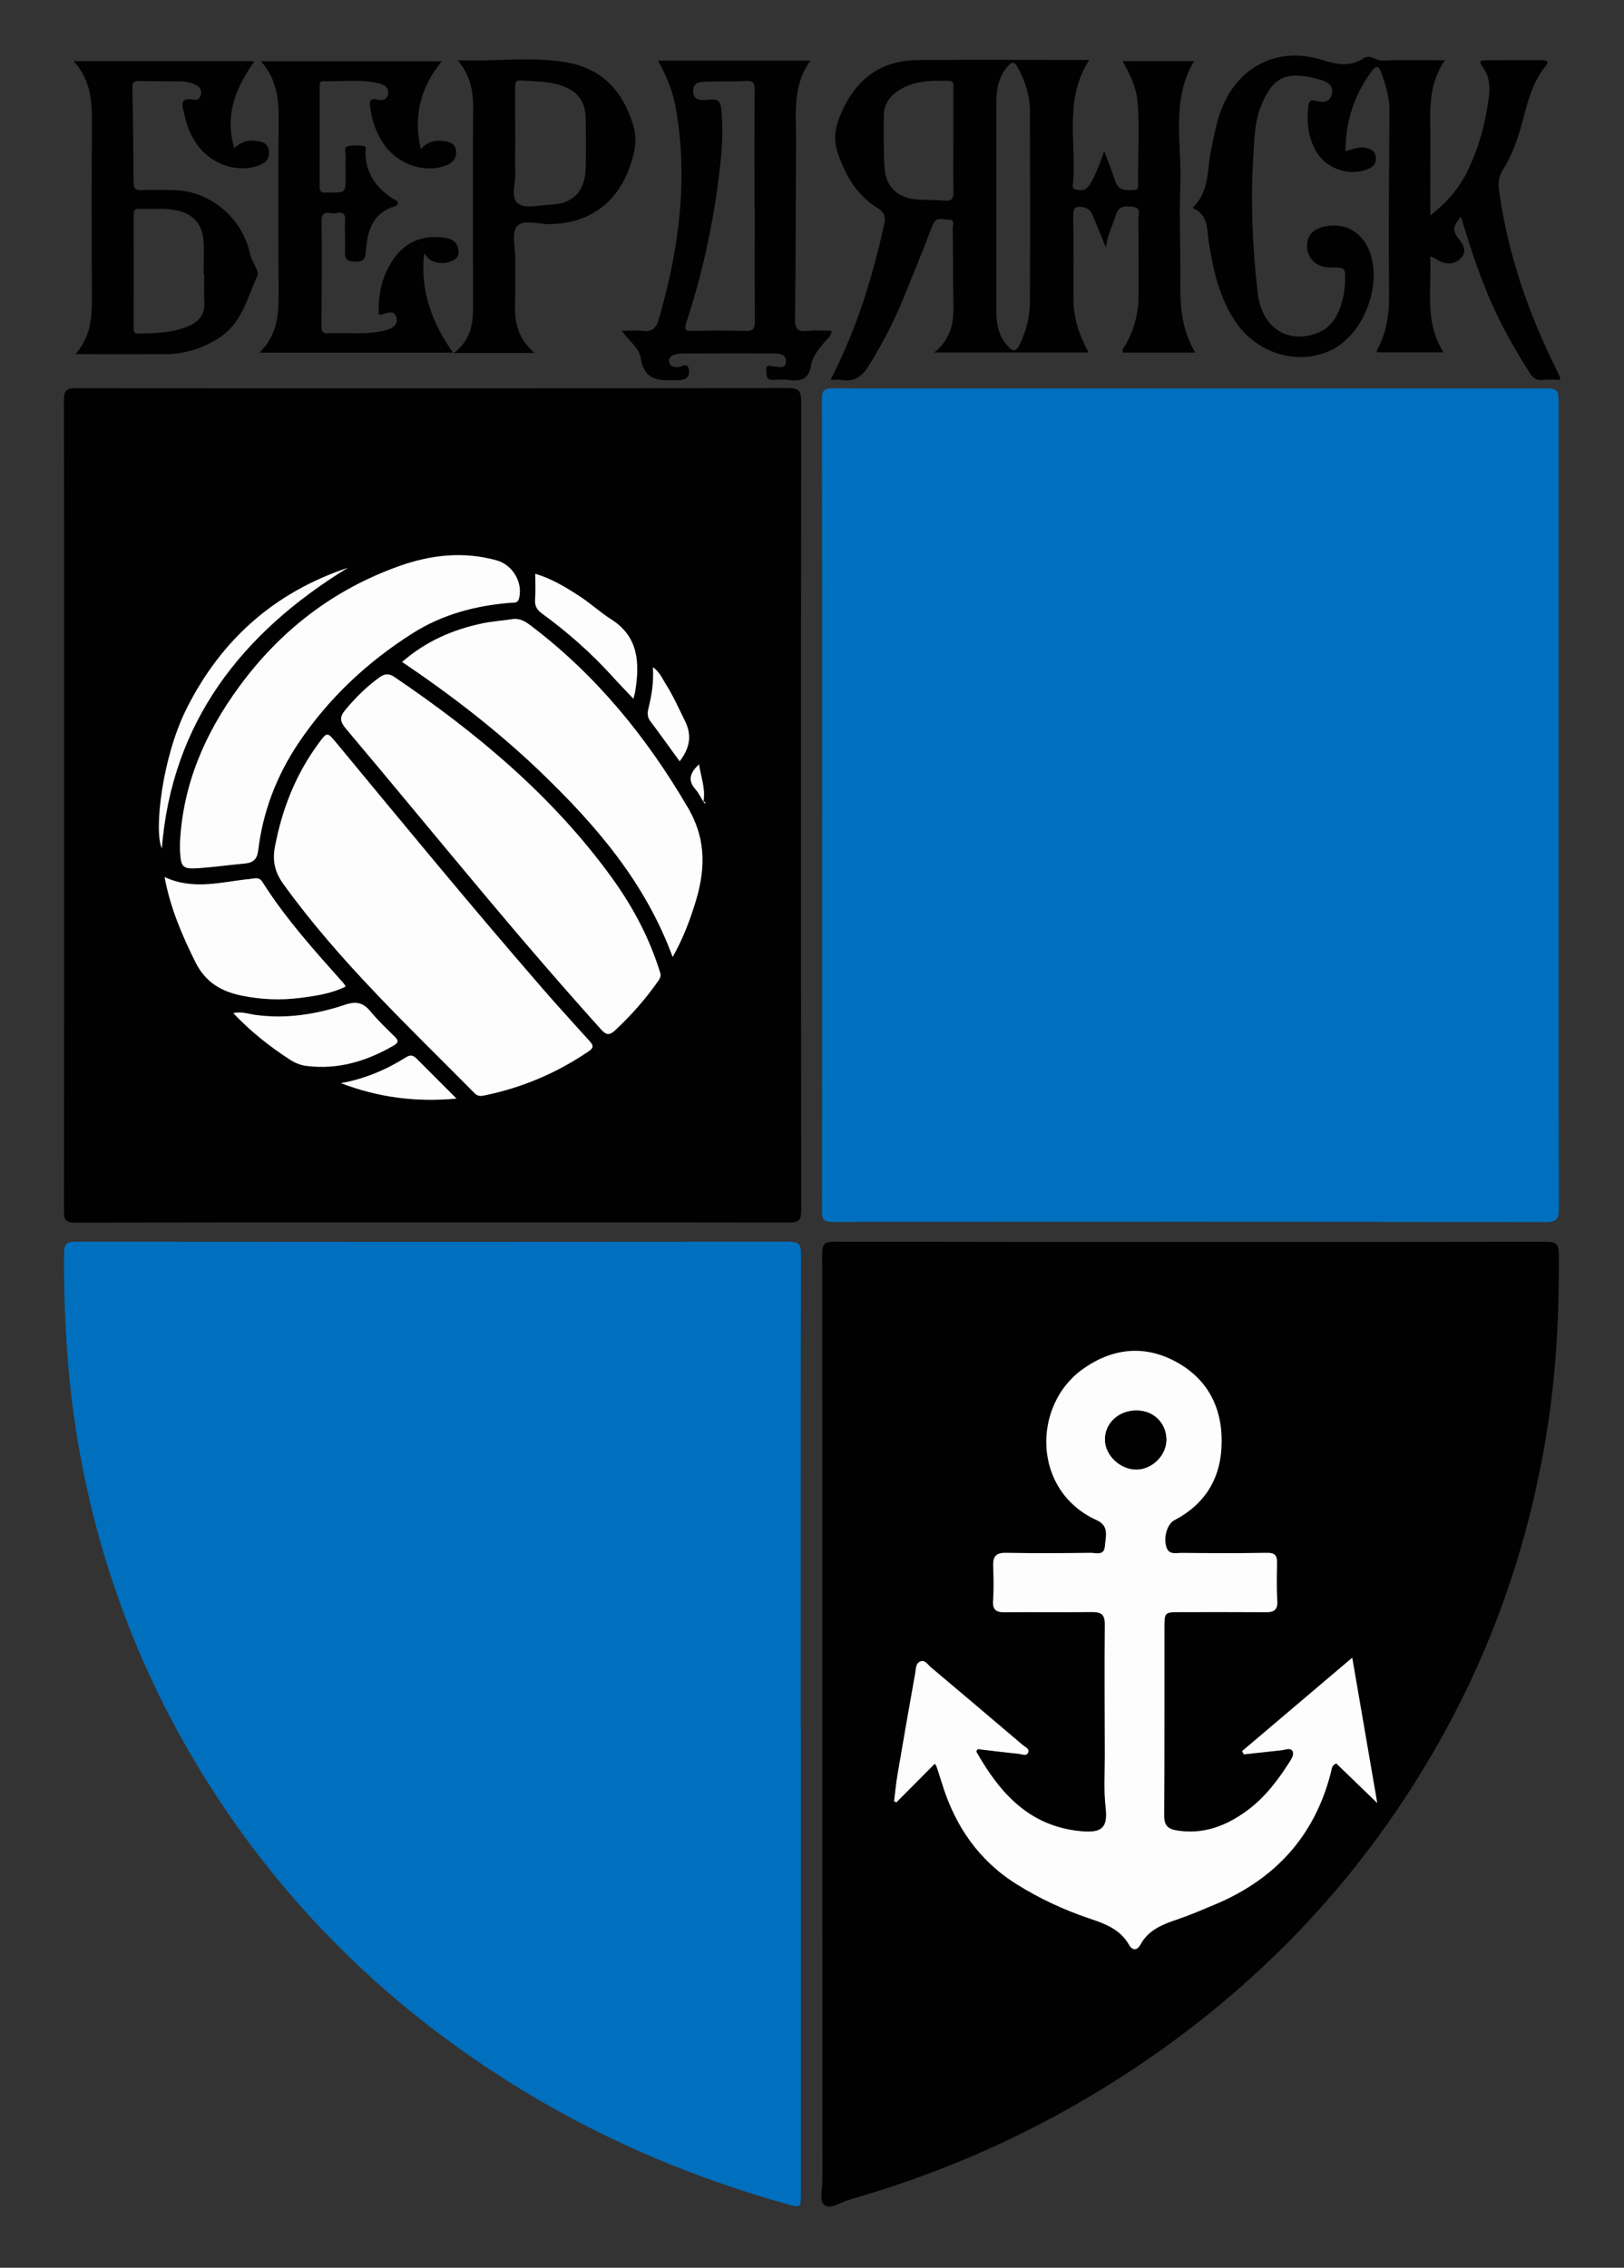 <?xml version="1.0" encoding="utf-8"?>
<!-- Generator: Adobe Illustrator 17.0.1, SVG Export Plug-In . SVG Version: 6.00 Build 0)  -->
<!DOCTYPE svg PUBLIC "-//W3C//DTD SVG 1.1//EN" "http://www.w3.org/Graphics/SVG/1.1/DTD/svg11.dtd">
<svg version="1.1" id="Слой_1" xmlns="http://www.w3.org/2000/svg" xmlns:xlink="http://www.w3.org/1999/xlink" x="0px" y="0px"
	 width="20px" height="27.917px" viewBox="0 0 20 27.917" enable-background="new 0 0 20 27.917" xml:space="preserve">
<rect x="0" y="0" width="20" height="27.917" fill="#333333" stroke="none"/>
<path fill="#006FBD" d="M19.195,9.918c0,1.654-0.002,3.308,0.003,4.962c0,0.129-0.032,0.165-0.163,0.165
	c-2.928-0.004-5.856-0.004-8.783-0.002c-0.097,0-0.13-0.023-0.129-0.126c0.003-3.337,0.003-6.673-0.001-10.01
	c0-0.119,0.049-0.126,0.143-0.126c2.904,0.002,5.808,0.001,8.712,0.001c0.218,0,0.218,0.001,0.218,0.215
	C19.195,6.639,19.195,8.279,19.195,9.918z"/>
<path fill="#006FBD" d="M9.863,21.238c0,1.92,0,3.84,0,5.76c0,0.184,0,0.183-0.174,0.135c-1.519-0.425-2.921-1.091-4.191-2.03
	c-1.075-0.794-1.991-1.743-2.739-2.852c-0.891-1.32-1.48-2.763-1.77-4.329c-0.153-0.825-0.205-1.657-0.2-2.495
	c0.001-0.112,0.031-0.141,0.143-0.141c2.928,0.003,5.855,0.003,8.783,0c0.118,0,0.15,0.03,0.149,0.149
	c-0.004,1.934-0.003,3.869-0.003,5.803C9.862,21.238,9.862,21.238,9.863,21.238z"/>
<path fill="#010101" d="M10.127,21.221c0-1.925,0.001-3.85-0.002-5.774c0-0.115,0.012-0.161,0.149-0.161
	c2.923,0.005,5.846,0.005,8.769,0.001c0.127,0,0.153,0.032,0.154,0.155c0.006,0.733-0.032,1.462-0.148,2.186
	c-0.215,1.343-0.649,2.611-1.315,3.797c-0.899,1.601-2.115,2.912-3.63,3.947c-1.121,0.766-2.336,1.334-3.642,1.706
	c-0.107,0.03-0.237,0.13-0.316,0.062c-0.055-0.047-0.018-0.206-0.018-0.315C10.127,24.957,10.127,23.089,10.127,21.221z
	 M15.297,21.557c0.007,0.013,0.014,0.027,0.022,0.04c0.153-0.017,0.307-0.035,0.46-0.05c0.046-0.005,0.109-0.034,0.135,0.003
	c0.03,0.043-0.006,0.099-0.034,0.144c-0.141,0.222-0.3,0.431-0.511,0.588c-0.261,0.195-0.554,0.309-0.89,0.249
	c-0.098-0.017-0.141-0.066-0.141-0.175c0.004-0.775,0.002-1.549,0.003-2.324c0-0.185,0.003-0.186,0.195-0.186
	c0.352-0.001,0.703-0.002,1.055,0.001c0.1,0.001,0.146-0.03,0.14-0.141c-0.01-0.156-0.006-0.314-0.003-0.47
	c0.001-0.088-0.027-0.122-0.124-0.12c-0.352,0.006-0.703,0.004-1.055,0.001c-0.066,0-0.151,0.024-0.182-0.066
	c-0.042-0.124,0.008-0.291,0.097-0.337c0.359-0.187,0.556-0.486,0.579-0.885c0.027-0.458-0.145-0.837-0.553-1.061
	c-0.396-0.217-0.795-0.173-1.162,0.092c-0.613,0.443-0.621,1.491,0.181,1.855c0.157,0.071,0.107,0.204,0.099,0.32
	c-0.009,0.121-0.112,0.08-0.178,0.081c-0.347,0.004-0.694,0.006-1.041,0c-0.121-0.002-0.161,0.046-0.157,0.159
	c0.005,0.142,0.009,0.285-0.001,0.427c-0.009,0.117,0.037,0.147,0.146,0.146c0.356-0.004,0.713,0.002,1.069-0.003
	c0.112-0.001,0.162,0.026,0.161,0.151c-0.005,0.537-0.001,1.074,0,1.611c0,0.213-0.015,0.427,0.01,0.64
	c0.03,0.254-0.044,0.32-0.303,0.296c-0.635-0.058-1-0.467-1.289-0.979c-0.002-0.004,0.007-0.015,0.016-0.032
	c0.166,0.019,0.335,0.041,0.505,0.058c0.039,0.004,0.094,0.034,0.116-0.014c0.023-0.049-0.037-0.07-0.067-0.095
	c-0.376-0.32-0.753-0.639-1.131-0.957c-0.038-0.032-0.072-0.094-0.129-0.071c-0.06,0.024-0.054,0.096-0.064,0.151
	c-0.074,0.414-0.146,0.828-0.217,1.243c-0.018,0.108-0.028,0.218-0.042,0.327c0.01,0.004,0.019,0.009,0.029,0.013
	c0.157-0.158,0.314-0.316,0.472-0.475c0.009,0.014,0.017,0.021,0.02,0.03c0.024,0.072,0.048,0.144,0.07,0.216
	c0.161,0.522,0.452,0.947,0.922,1.24c0.279,0.174,0.576,0.312,0.886,0.417c0.196,0.066,0.385,0.132,0.494,0.326
	c0.043,0.077,0.101,0.069,0.14-0.001c0.102-0.188,0.282-0.253,0.468-0.316c0.148-0.05,0.292-0.113,0.436-0.173
	c0.751-0.31,1.246-0.847,1.445-1.643c0.009-0.035,0.006-0.076,0.064-0.099c0.161,0.155,0.325,0.314,0.504,0.487
	c-0.102-0.592-0.202-1.172-0.308-1.789C16.185,20.804,15.741,21.181,15.297,21.557z"/>
<path fill="#010101" d="M0.79,9.911c0-1.659,0.001-3.318-0.003-4.978c0-0.122,0.025-0.155,0.152-0.154
	c2.919,0.004,5.838,0.003,8.757-0.002c0.133,0,0.171,0.026,0.171,0.167C9.863,8.263,9.863,11.581,9.867,14.9
	c0,0.117-0.025,0.15-0.146,0.15c-2.933-0.004-5.867-0.004-8.8,0.001c-0.124,0-0.133-0.048-0.133-0.147
	C0.79,13.239,0.789,11.575,0.79,9.911C0.789,9.911,0.79,9.911,0.79,9.911z M8.664,9.872c0.007,0.007,0.014,0.014,0.021,0.021
	c0-0.004,0.002-0.009,0.001-0.012C8.68,9.866,8.671,9.863,8.661,9.877C8.694,9.717,8.632,9.57,8.609,9.409
	C8.504,9.508,8.462,9.601,8.566,9.718C8.606,9.763,8.632,9.821,8.664,9.872z M5.934,13.491c0.009-0.002,0.019-0.003,0.028-0.005
	c0.466-0.095,0.895-0.277,1.288-0.545c0.075-0.051,0.046-0.084,0.004-0.131c-0.194-0.215-0.389-0.428-0.579-0.647
	C5.814,11.17,4.977,10.156,4.14,9.142c-0.11-0.133-0.111-0.133-0.217,0.01C3.642,9.533,3.474,9.96,3.386,10.424
	c-0.034,0.179,0.001,0.317,0.106,0.462c0.685,0.948,1.534,1.745,2.352,2.571C5.868,13.482,5.898,13.495,5.934,13.491z M8.134,11.986
	c-0.009-0.027-0.019-0.058-0.029-0.09c-0.133-0.4-0.333-0.765-0.579-1.104C6.801,9.796,5.871,9.021,4.859,8.335
	C4.788,8.287,4.736,8.293,4.67,8.341C4.511,8.456,4.375,8.592,4.25,8.743C4.179,8.828,4.188,8.884,4.26,8.97
	c0.59,0.7,1.172,1.407,1.76,2.109c0.451,0.538,0.91,1.07,1.38,1.592c0.064,0.071,0.104,0.08,0.178,0.011
	c0.195-0.182,0.37-0.381,0.524-0.599C8.121,12.055,8.139,12.028,8.134,11.986z M8.284,11.781c0.12-0.212,0.2-0.419,0.268-0.631
	c0.133-0.414,0.16-0.798-0.081-1.21C7.962,9.072,7.343,8.312,6.54,7.704C6.471,7.651,6.401,7.607,6.307,7.622
	c-0.122,0.02-0.245,0.027-0.366,0.052C5.576,7.75,5.244,7.895,4.952,8.149c0.62,0.418,1.198,0.865,1.725,1.373
	C7.348,10.169,7.948,10.868,8.284,11.781z M2.217,10.371c0,0.038-0.002,0.076,0,0.114c0.01,0.193,0.033,0.217,0.232,0.203
	c0.189-0.014,0.377-0.04,0.566-0.057c0.102-0.009,0.151-0.051,0.164-0.163c0.057-0.479,0.227-0.919,0.496-1.32
	c0.37-0.552,0.845-0.995,1.404-1.35C5.449,7.562,5.858,7.455,6.29,7.42c0.046-0.004,0.087,0.01,0.103-0.061
	c0.045-0.197-0.085-0.407-0.279-0.461C5.704,6.784,5.304,6.83,4.912,6.97c-0.811,0.289-1.463,0.795-1.97,1.487
	C2.525,9.026,2.251,9.654,2.217,10.371z M2.027,10.797c0.073,0.391,0.218,0.72,0.381,1.048c0.124,0.249,0.32,0.361,0.572,0.412
	c0.239,0.049,0.481,0.058,0.722,0.027c0.188-0.025,0.379-0.052,0.555-0.139c-0.011-0.019-0.014-0.029-0.02-0.035
	c-0.357-0.4-0.716-0.797-1.004-1.252c-0.043-0.067-0.093-0.043-0.148-0.038C2.738,10.852,2.393,10.966,2.027,10.797z M2.873,12.472
	c0.22,0.232,0.453,0.416,0.705,0.576c0.06,0.038,0.125,0.065,0.198,0.074c0.388,0.048,0.739-0.057,1.072-0.25
	c0.066-0.038,0.062-0.064,0.012-0.113c-0.102-0.099-0.205-0.198-0.295-0.307c-0.089-0.108-0.174-0.129-0.314-0.083
	c-0.357,0.119-0.726,0.177-1.105,0.125C3.061,12.482,2.979,12.449,2.873,12.472z M6.592,7.064c0,0.108,0.006,0.211-0.002,0.314
	c-0.006,0.079,0.02,0.127,0.084,0.174c0.315,0.23,0.606,0.486,0.868,0.775C7.623,8.417,7.708,8.504,7.8,8.601
	c0.011-0.045,0.02-0.07,0.024-0.097c0.053-0.344,0.042-0.663-0.296-0.879C7.392,7.539,7.273,7.428,7.138,7.34
	C6.965,7.227,6.786,7.12,6.592,7.064z M4.283,6.99C3.382,7.292,2.724,7.873,2.297,8.723c-0.305,0.608-0.401,1.509-0.305,1.719
	C2.117,8.895,2.969,7.794,4.283,6.99z M4.199,13.334c0.454,0.174,0.918,0.237,1.423,0.19c-0.177-0.177-0.334-0.333-0.49-0.49
	C5.091,12.993,5.057,12.98,5,13.016C4.754,13.171,4.489,13.282,4.199,13.334z M8.37,9.372c0.126-0.164,0.154-0.322,0.064-0.5
	C8.358,8.72,8.29,8.563,8.198,8.42C8.155,8.352,8.125,8.273,8.041,8.214c0.011,0.179-0.013,0.332-0.05,0.485
	C7.977,8.756,7.963,8.817,8.007,8.875C8.129,9.037,8.246,9.201,8.37,9.372z"/>
<path fill="#010101" d="M13.621,3.049c-0.064-0.156-0.113-0.273-0.161-0.39c-0.023-0.055-0.052-0.096-0.119-0.108
	c-0.089-0.015-0.126,0-0.124,0.103c0.006,0.342,0.002,0.684,0.003,1.027c0,0.233,0.07,0.447,0.187,0.659c-0.633,0-1.255,0-1.901,0
	c0.197-0.159,0.24-0.355,0.236-0.573c-0.006-0.318-0.004-0.637-0.009-0.955c-0.001-0.039,0.032-0.111-0.047-0.108
	c-0.07,0.002-0.157-0.049-0.202,0.07c-0.114,0.306-0.242,0.608-0.364,0.912c-0.114,0.282-0.258,0.549-0.416,0.809
	c-0.082,0.134-0.178,0.213-0.343,0.182c-0.037-0.007-0.076-0.001-0.133-0.001c0.034-0.068,0.064-0.126,0.091-0.184
	c0.263-0.551,0.438-1.131,0.569-1.726c0.019-0.088,0.013-0.148-0.081-0.206c-0.244-0.149-0.38-0.373-0.48-0.647
	c-0.073-0.2-0.043-0.348,0.035-0.526c0.183-0.419,0.49-0.645,0.947-0.648c0.693-0.005,1.386-0.001,2.105-0.001
	c-0.307,0.478-0.164,0.993-0.196,1.488c-0.002,0.036-0.029,0.095,0.033,0.108c0.054,0.011,0.113,0.016,0.155-0.041
	c0.057-0.077,0.09-0.167,0.127-0.254c0.021-0.05,0.038-0.102,0.066-0.178c0.052,0.139,0.098,0.251,0.134,0.365
	c0.042,0.13,0.141,0.119,0.243,0.112c0.04-0.003,0.042-0.03,0.041-0.06c-0.008-0.342,0.023-0.684-0.008-1.026
	c-0.016-0.178-0.09-0.337-0.184-0.5c0.298,0,0.584,0,0.881,0c-0.291,0.482-0.149,1.016-0.17,1.53c-0.016,0.398,0.005,0.798,0,1.197
	c-0.004,0.298,0.019,0.587,0.185,0.862c-0.307,0-0.598,0-0.892,0c-0.02-0.047,0.024-0.075,0.042-0.11
	c0.1-0.188,0.152-0.387,0.151-0.601c-0.001-0.314,0.001-0.627-0.002-0.941c-0.001-0.052,0.038-0.13-0.065-0.143
	c-0.09-0.011-0.176-0.014-0.21,0.092C13.71,2.764,13.64,2.877,13.621,3.049z M12.27,2.537c0,0.432,0,0.865,0,1.297
	c0,0.15,0.026,0.292,0.128,0.412c0.065,0.078,0.111,0.102,0.165-0.015c0.075-0.163,0.12-0.331,0.121-0.508
	c0.003-0.784,0.002-1.568,0-2.352c0-0.194-0.058-0.373-0.151-0.543c-0.04-0.073-0.072-0.07-0.123-0.012
	c-0.114,0.131-0.14,0.287-0.14,0.452C12.27,1.692,12.27,2.115,12.27,2.537z M11.741,1.729c0-0.214,0-0.427,0-0.641
	c0-0.04,0.014-0.09-0.054-0.092c-0.215-0.006-0.428-0.006-0.619,0.116c-0.111,0.071-0.181,0.172-0.183,0.304
	c-0.003,0.218-0.005,0.437,0.009,0.654c0.015,0.227,0.159,0.364,0.384,0.384c0.118,0.011,0.237,0.005,0.355,0.016
	c0.092,0.008,0.111-0.03,0.109-0.114C11.737,2.147,11.741,1.938,11.741,1.729z"/>
<path fill="#010101" d="M19.211,4.676c-0.07,0-0.141-0.007-0.21,0.002c-0.085,0.011-0.127-0.031-0.168-0.096
	c-0.395-0.626-0.584-1.055-0.841-1.916c-0.065,0.083-0.121,0.152-0.043,0.252c0.063,0.08,0.133,0.171,0.038,0.264
	c-0.095,0.092-0.208,0.07-0.312,0.001c-0.011-0.007-0.025-0.011-0.062-0.027c0.021,0.405-0.075,0.806,0.165,1.182
	c-0.281,0-0.548,0-0.816,0C16.96,4.33,16.953,4.32,16.955,4.315c0.126-0.222,0.155-0.46,0.152-0.713
	C17.1,2.856,17.107,2.11,17.111,1.364c0.001-0.165-0.045-0.317-0.1-0.47C16.976,0.793,16.934,0.82,16.89,0.88
	c-0.21,0.288-0.318,0.61-0.321,0.981c0.086-0.021,0.157-0.058,0.239-0.043c0.072,0.014,0.128,0.039,0.136,0.12
	c0.008,0.08-0.037,0.12-0.107,0.147c-0.229,0.088-0.511-0.011-0.631-0.225c-0.094-0.168-0.115-0.349-0.095-0.538
	c0.007-0.065,0.018-0.105,0.105-0.079c0.073,0.022,0.16,0.017,0.185-0.081c0.025-0.1-0.041-0.151-0.125-0.176
	c-0.435-0.128-0.607-0.042-0.753,0.337c-0.071,0.185-0.075,0.382-0.087,0.576c-0.035,0.57-0.014,1.14,0.053,1.707
	c0.048,0.402,0.321,0.608,0.675,0.514c0.234-0.062,0.326-0.243,0.376-0.457c0.014-0.06,0.021-0.122,0.024-0.183
	c0.008-0.189,0.007-0.189-0.18-0.187c-0.156,0.002-0.273-0.096-0.286-0.239c-0.013-0.146,0.067-0.24,0.232-0.269
	c0.254-0.045,0.465,0.087,0.548,0.342c0.135,0.419-0.095,0.989-0.476,1.179c-0.406,0.202-0.919,0.053-1.189-0.349
	c-0.198-0.295-0.272-0.633-0.327-0.977c-0.025-0.154,0.003-0.335-0.2-0.42c0.205-0.193,0.179-0.453,0.225-0.689
	c0.037-0.186,0.069-0.373,0.141-0.55c0.207-0.508,0.69-0.748,1.217-0.587c0.184,0.056,0.353,0.098,0.529-0.019
	c0.075-0.05,0.146,0.035,0.229,0.031c0.245-0.012,0.49-0.004,0.767-0.004c-0.23,0.336-0.174,0.694-0.178,1.042
	c-0.003,0.285-0.001,0.57-0.001,0.869c0.201-0.157,0.355-0.335,0.461-0.554c0.14-0.289,0.22-0.596,0.261-0.913
	c0.017-0.132,0.001-0.257-0.08-0.366c-0.036-0.048-0.044-0.078,0.028-0.078c0.238-0.002,0.475-0.001,0.713-0.001
	c0.045,0,0.086,0.013,0.043,0.064c-0.164,0.196-0.224,0.437-0.287,0.675c-0.057,0.217-0.128,0.427-0.249,0.616
	c-0.055,0.086-0.055,0.175-0.041,0.273c0.109,0.759,0.354,1.474,0.693,2.159c0.019,0.038,0.038,0.077,0.055,0.116
	C19.215,4.648,19.211,4.658,19.211,4.676z"/>
<path fill="#010101" d="M3.194,4.342c0.246-0.238,0.238-0.52,0.237-0.803C3.428,2.85,3.426,2.161,3.432,1.472
	c0.002-0.258-0.025-0.502-0.22-0.718c0.754,0,1.486,0,2.228,0C5.189,1.065,5.084,1.412,5.182,1.835
	c0.084-0.091,0.174-0.111,0.274-0.1c0.081,0.009,0.153,0.03,0.161,0.127c0.008,0.097-0.052,0.148-0.134,0.178
	c-0.249,0.092-0.561-0.008-0.738-0.24C4.638,1.657,4.581,1.492,4.558,1.314c-0.009-0.07,0.002-0.108,0.086-0.088
	C4.702,1.24,4.765,1.234,4.779,1.16c0.014-0.068-0.034-0.111-0.09-0.127C4.456,0.969,4.217,1.007,3.98,1
	C3.932,0.998,3.937,1.041,3.937,1.073c0,0.409,0.001,0.817-0.001,1.226c0,0.059,0.025,0.075,0.077,0.071
	c0.014-0.001,0.028,0,0.043,0c0.2,0.003,0.2,0.003,0.2-0.202c0-0.081-0.003-0.162,0.001-0.242c0.003-0.043-0.03-0.109,0.028-0.125
	C4.347,1.784,4.417,1.79,4.482,1.798C4.519,1.803,4.5,1.846,4.5,1.872c0.001,0.257,0.13,0.439,0.337,0.574
	C4.861,2.461,4.896,2.465,4.9,2.498c0.004,0.028-0.022,0.036-0.046,0.044c-0.27,0.084-0.331,0.308-0.348,0.548
	C4.499,3.194,4.476,3.223,4.369,3.221c-0.107-0.002-0.125-0.043-0.12-0.135c0.006-0.123-0.007-0.247,0.001-0.37
	c0.009-0.143-0.093-0.084-0.154-0.09C4.028,2.618,3.958,2.6,3.96,2.723C3.967,3.15,3.961,3.578,3.959,4.006
	c0,0.058,0.001,0.101,0.08,0.097c0.213-0.01,0.428,0.015,0.64-0.021c0.042-0.007,0.084-0.017,0.122-0.034
	c0.062-0.027,0.102-0.074,0.079-0.146C4.855,3.823,4.793,3.847,4.738,3.86C4.716,3.866,4.696,3.884,4.663,3.866
	C4.658,3.619,4.705,3.382,4.857,3.175C4.997,2.982,5.191,2.9,5.427,2.921c0.091,0.008,0.185,0.023,0.214,0.131
	C5.657,3.11,5.649,3.171,5.589,3.202c-0.093,0.048-0.192,0.05-0.286,0.001C5.28,3.191,5.264,3.164,5.223,3.12
	C5.173,3.588,5.322,3.973,5.579,4.342C4.787,4.342,4.012,4.342,3.194,4.342z"/>
<path fill="#010101" d="M7.657,4.072c0.098,0,0.174-0.008,0.248,0.002C8.024,4.09,8.08,4.046,8.114,3.929
	c0.244-0.845,0.362-1.699,0.213-2.575C8.292,1.143,8.216,0.945,8.102,0.746c0.631,0,1.246,0,1.879,0
	C9.754,1.054,9.806,1.41,9.804,1.755C9.799,2.478,9.801,3.2,9.791,3.922c-0.002,0.13,0.035,0.166,0.158,0.152
	c0.094-0.011,0.189-0.002,0.291-0.002c-0.001,0.069-0.055,0.1-0.088,0.141c-0.069,0.086-0.146,0.175-0.163,0.28
	C9.963,4.667,9.866,4.697,9.719,4.678C9.653,4.669,9.586,4.674,9.519,4.677C9.427,4.68,9.443,4.61,9.438,4.558
	C9.428,4.478,9.488,4.509,9.524,4.511C9.587,4.515,9.676,4.549,9.68,4.45c0.004-0.094-0.09-0.099-0.16-0.099
	c-0.375-0.002-0.751,0-1.126,0.001c-0.024,0-0.048,0.003-0.071,0.009c-0.05,0.012-0.093,0.04-0.082,0.097
	c0.011,0.056,0.055,0.062,0.11,0.061c0.044,0,0.121-0.067,0.133,0.033c0.01,0.087-0.029,0.126-0.133,0.128
	c-0.217,0.005-0.415,0.022-0.46-0.274C7.872,4.284,7.748,4.199,7.657,4.072z M9.295,2.552c-0.001,0-0.002,0-0.003,0
	c0-0.48-0.002-0.96,0.002-1.44c0.001-0.082-0.012-0.122-0.107-0.115c-0.142,0.01-0.285,0-0.428,0.008
	C8.669,1.009,8.537,0.985,8.536,1.119c-0.001,0.14,0.13,0.113,0.218,0.106c0.098-0.008,0.121,0.038,0.129,0.119
	C8.902,1.539,8.899,1.733,8.88,1.928c-0.068,0.697-0.21,1.38-0.428,2.045c-0.03,0.091-0.006,0.103,0.077,0.101
	c0.214-0.005,0.428-0.007,0.642,0.001c0.1,0.004,0.127-0.025,0.126-0.126C9.292,3.483,9.295,3.018,9.295,2.552z"/>
<path fill="#010101" d="M0.93,4.36c0.23-0.266,0.201-0.554,0.201-0.837C1.129,2.872,1.127,2.221,1.132,1.57
	c0.002-0.288,0.002-0.571-0.225-0.817c0.762,0,1.494,0,2.227,0C2.857,1.142,2.779,1.47,2.885,1.823
	c0.074-0.068,0.157-0.101,0.256-0.09c0.085,0.01,0.164,0.026,0.172,0.132c0.007,0.106-0.062,0.153-0.15,0.18
	C2.886,2.13,2.57,2.006,2.407,1.75C2.343,1.65,2.298,1.54,2.274,1.423C2.253,1.319,2.186,1.187,2.398,1.228
	c0.042,0.008,0.07-0.026,0.078-0.068c0.008-0.047-0.012-0.084-0.053-0.108C2.36,1.015,2.289,1.003,2.218,1.002
	c-0.166-0.003-0.333,0-0.499-0.005C1.651,0.994,1.628,1.014,1.63,1.083c0.008,0.385,0.013,0.77,0.014,1.154
	c0,0.078,0.017,0.109,0.101,0.104C1.873,2.335,2.002,2.339,2.13,2.34c0.453,0.003,0.859,0.344,0.95,0.79
	c0.019,0.093,0.117,0.203,0.089,0.265C3.043,3.674,2.974,3.993,2.68,4.171C2.484,4.291,2.276,4.358,2.048,4.36
	C1.692,4.362,1.335,4.36,0.93,4.36z M2.515,3.379c-0.002,0-0.005,0-0.007,0c0-0.138,0.008-0.276-0.002-0.413
	C2.49,2.746,2.37,2.624,2.152,2.585C2.006,2.559,1.858,2.578,1.712,2.571C1.647,2.568,1.646,2.605,1.646,2.652
	c0.001,0.461,0,0.921,0,1.382c0,0.041,0.001,0.075,0.058,0.073C1.922,4.101,2.141,4.1,2.345,4.004
	c0.119-0.056,0.179-0.147,0.172-0.283C2.51,3.607,2.515,3.493,2.515,3.379z"/>
<path fill="#010101" d="M6.583,4.345c-0.342,0-0.647,0-0.993,0c0.251-0.19,0.237-0.438,0.236-0.686
	c-0.003-0.689,0-1.379-0.001-2.068c0-0.287,0.042-0.582-0.189-0.849c0.472,0.017,0.909-0.049,1.34,0.026
	C7.397,0.84,7.657,1.101,7.79,1.514C7.841,1.67,7.835,1.786,7.792,1.942c-0.141,0.516-0.5,0.814-1.034,0.817
	C6.622,2.759,6.441,2.696,6.364,2.788C6.298,2.867,6.346,3.042,6.345,3.175c-0.001,0.195,0.003,0.39-0.002,0.585
	C6.338,3.978,6.385,4.174,6.583,4.345z M6.345,1.748C6.345,1.748,6.345,1.748,6.345,1.748c0,0.123-0.003,0.247,0.001,0.37
	c0.005,0.131-0.058,0.307,0.026,0.381C6.461,2.577,6.635,2.524,6.771,2.52c0.285-0.009,0.434-0.162,0.442-0.448
	c0.005-0.199,0.003-0.399,0.001-0.598c-0.002-0.226-0.094-0.35-0.307-0.423C6.747,0.997,6.58,1.004,6.415,0.99
	C6.342,0.984,6.344,1.028,6.344,1.079C6.345,1.302,6.345,1.525,6.345,1.748z"/>
<path fill="#FDFDFD" d="M15.297,21.557c0.444-0.376,0.888-0.753,1.356-1.15c0.106,0.617,0.206,1.197,0.308,1.789
	c-0.179-0.173-0.343-0.332-0.504-0.487c-0.058,0.023-0.055,0.065-0.064,0.099c-0.199,0.796-0.694,1.332-1.445,1.643
	c-0.145,0.06-0.288,0.123-0.436,0.173c-0.186,0.063-0.366,0.128-0.468,0.316c-0.038,0.07-0.096,0.078-0.14,0.001
	c-0.11-0.194-0.298-0.26-0.494-0.326c-0.311-0.105-0.607-0.243-0.886-0.417c-0.47-0.293-0.761-0.718-0.922-1.24
	c-0.022-0.072-0.046-0.144-0.07-0.216c-0.003-0.009-0.01-0.016-0.02-0.03c-0.158,0.159-0.315,0.317-0.472,0.475
	c-0.01-0.004-0.019-0.009-0.029-0.013c0.014-0.109,0.023-0.219,0.042-0.327c0.07-0.415,0.143-0.829,0.217-1.243
	c0.01-0.054,0.004-0.127,0.064-0.151c0.057-0.023,0.091,0.039,0.129,0.071c0.378,0.318,0.755,0.637,1.131,0.957
	c0.03,0.025,0.089,0.046,0.067,0.095c-0.022,0.048-0.077,0.018-0.116,0.014c-0.17-0.017-0.339-0.038-0.505-0.058
	c-0.009,0.016-0.018,0.027-0.016,0.032c0.289,0.511,0.654,0.92,1.289,0.979c0.258,0.024,0.332-0.042,0.303-0.296
	c-0.025-0.213-0.009-0.427-0.01-0.64c-0.001-0.537-0.005-1.074,0-1.611c0.001-0.125-0.049-0.152-0.161-0.151
	c-0.356,0.005-0.713-0.002-1.069,0.003c-0.108,0.001-0.154-0.029-0.146-0.146c0.01-0.142,0.006-0.285,0.001-0.427
	c-0.004-0.114,0.036-0.161,0.157-0.159c0.347,0.006,0.694,0.005,1.041,0c0.066-0.001,0.169,0.039,0.178-0.081
	c0.008-0.116,0.058-0.249-0.099-0.32c-0.801-0.363-0.794-1.412-0.181-1.855c0.367-0.265,0.766-0.31,1.162-0.092
	c0.409,0.225,0.58,0.603,0.553,1.061c-0.023,0.399-0.22,0.698-0.579,0.885c-0.089,0.046-0.139,0.213-0.097,0.337
	c0.031,0.091,0.116,0.066,0.182,0.066c0.352,0.003,0.703,0.005,1.055-0.001c0.096-0.002,0.125,0.032,0.124,0.12
	c-0.003,0.157-0.007,0.314,0.003,0.47c0.007,0.111-0.039,0.142-0.14,0.141c-0.352-0.002-0.703-0.002-1.055-0.001
	c-0.192,0-0.194,0.002-0.195,0.186c-0.001,0.775,0.002,1.549-0.003,2.324c-0.001,0.108,0.043,0.157,0.141,0.175
	c0.337,0.06,0.629-0.054,0.89-0.249c0.211-0.157,0.37-0.367,0.511-0.588c0.028-0.044,0.065-0.101,0.034-0.144
	c-0.026-0.037-0.089-0.008-0.135-0.003c-0.153,0.016-0.307,0.033-0.46,0.05C15.311,21.584,15.304,21.57,15.297,21.557z
	 M13.997,18.09c0.199-0.002,0.373-0.182,0.366-0.377c-0.007-0.204-0.163-0.351-0.37-0.349c-0.223,0.002-0.391,0.162-0.385,0.367
	C13.615,17.921,13.8,18.092,13.997,18.09z"/>
<path fill="#FDFDFD" d="M5.934,13.49c-0.036,0.005-0.066-0.008-0.09-0.033c-0.818-0.826-1.667-1.623-2.352-2.571
	c-0.104-0.144-0.14-0.283-0.106-0.462C3.474,9.96,3.642,9.533,3.923,9.152C4.028,9.009,4.03,9.009,4.14,9.142
	c0.838,1.013,1.674,2.028,2.536,3.021c0.19,0.219,0.385,0.432,0.579,0.647c0.042,0.047,0.071,0.08-0.004,0.131
	c-0.394,0.268-0.822,0.449-1.288,0.545C5.953,13.488,5.943,13.489,5.934,13.49z"/>
<path fill="#FDFDFD" d="M8.134,11.986c0.005,0.041-0.013,0.069-0.032,0.096c-0.154,0.218-0.329,0.417-0.524,0.599
	c-0.074,0.069-0.114,0.061-0.178-0.011c-0.47-0.522-0.929-1.054-1.38-1.592C5.432,10.378,4.85,9.67,4.26,8.97
	C4.188,8.884,4.179,8.828,4.25,8.743c0.125-0.151,0.261-0.287,0.42-0.402c0.066-0.048,0.118-0.054,0.19-0.005
	c1.012,0.686,1.941,1.461,2.666,2.457c0.247,0.339,0.447,0.705,0.579,1.104C8.115,11.928,8.125,11.96,8.134,11.986z"/>
<path fill="#FDFDFD" d="M8.284,11.781c-0.335-0.913-0.936-1.612-1.607-2.259C6.15,9.014,5.573,8.567,4.952,8.149
	C5.244,7.895,5.576,7.75,5.941,7.674c0.12-0.025,0.244-0.033,0.366-0.052C6.401,7.607,6.471,7.651,6.54,7.704
	c0.802,0.608,1.422,1.368,1.93,2.236c0.241,0.412,0.214,0.797,0.081,1.21C8.484,11.362,8.403,11.569,8.284,11.781z"/>
<path fill="#FDFDFD" d="M2.217,10.371c0.035-0.716,0.309-1.345,0.726-1.914c0.506-0.692,1.158-1.197,1.97-1.487
	c0.392-0.14,0.792-0.185,1.202-0.072c0.194,0.054,0.324,0.264,0.279,0.461C6.377,7.43,6.336,7.417,6.29,7.42
	C5.858,7.455,5.449,7.562,5.079,7.797C4.52,8.152,4.046,8.596,3.676,9.147c-0.269,0.401-0.438,0.841-0.496,1.32
	c-0.013,0.111-0.062,0.153-0.164,0.163c-0.189,0.017-0.377,0.044-0.566,0.057c-0.2,0.014-0.222-0.01-0.232-0.203
	C2.215,10.447,2.217,10.409,2.217,10.371z"/>
<path fill="#FDFDFD" d="M2.027,10.797c0.366,0.169,0.712,0.055,1.057,0.023c0.055-0.005,0.106-0.029,0.148,0.038
	c0.288,0.455,0.647,0.852,1.004,1.252c0.006,0.007,0.009,0.016,0.02,0.035C4.08,12.232,3.89,12.26,3.701,12.284
	c-0.241,0.031-0.483,0.022-0.722-0.027c-0.252-0.051-0.448-0.163-0.572-0.412C2.245,11.518,2.1,11.188,2.027,10.797z"/>
<path fill="#FDFDFD" d="M2.873,12.472c0.106-0.023,0.188,0.011,0.271,0.022c0.379,0.052,0.748-0.006,1.105-0.125
	c0.14-0.047,0.225-0.025,0.314,0.083c0.09,0.109,0.194,0.208,0.295,0.307c0.05,0.049,0.054,0.075-0.012,0.113
	c-0.332,0.192-0.683,0.298-1.072,0.25c-0.073-0.009-0.138-0.036-0.198-0.074C3.326,12.887,3.092,12.703,2.873,12.472z"/>
<path fill="#FDFDFD" d="M6.592,7.064C6.786,7.12,6.965,7.227,7.138,7.34c0.135,0.088,0.254,0.199,0.39,0.285
	c0.338,0.215,0.349,0.535,0.296,0.879C7.82,8.531,7.811,8.557,7.8,8.601C7.708,8.504,7.623,8.417,7.542,8.327
	C7.28,8.038,6.989,7.781,6.674,7.552C6.609,7.505,6.584,7.457,6.59,7.377C6.598,7.275,6.592,7.172,6.592,7.064z"/>
<path fill="#FDFDFD" d="M4.283,6.99c-1.314,0.805-2.166,1.906-2.29,3.453c-0.097-0.209,0-1.111,0.305-1.719
	C2.724,7.873,3.382,7.292,4.283,6.99z"/>
<path fill="#FDFDFD" d="M4.199,13.334c0.29-0.052,0.554-0.163,0.801-0.318c0.057-0.036,0.091-0.023,0.132,0.018
	c0.156,0.157,0.314,0.314,0.49,0.49C5.117,13.571,4.653,13.508,4.199,13.334z"/>
<path fill="#FDFDFD" d="M8.37,9.372C8.246,9.201,8.129,9.037,8.007,8.875c-0.044-0.059-0.03-0.119-0.016-0.176
	c0.037-0.153,0.061-0.306,0.05-0.485C8.125,8.273,8.155,8.352,8.198,8.42c0.092,0.144,0.16,0.3,0.236,0.452
	C8.524,9.05,8.496,9.208,8.37,9.372z"/>
<path fill="#FDFDFD" d="M8.664,9.872C8.632,9.821,8.606,9.763,8.566,9.718c-0.104-0.117-0.063-0.21,0.043-0.309
	C8.632,9.57,8.694,9.717,8.661,9.877L8.664,9.872z"/>
<path fill="#FDFDFD" d="M8.661,9.877c0.011-0.014,0.019-0.01,0.025,0.004c0.001,0.003,0,0.008-0.001,0.012
	c-0.007-0.007-0.014-0.014-0.021-0.02C8.664,9.872,8.661,9.877,8.661,9.877z"/>
<path fill="#010101" d="M13.997,18.09c-0.197,0.002-0.382-0.169-0.388-0.359c-0.006-0.205,0.162-0.366,0.385-0.367
	c0.207-0.001,0.363,0.146,0.37,0.349C14.37,17.908,14.196,18.087,13.997,18.09z"/>
<g>
</g>
<g>
</g>
<g>
</g>
<g>
</g>
<g>
</g>
<g>
</g>
<g>
</g>
<g>
</g>
<g>
</g>
<g>
</g>
<g>
</g>
<g>
</g>
<g>
</g>
<g>
</g>
<g>
</g>
</svg>
